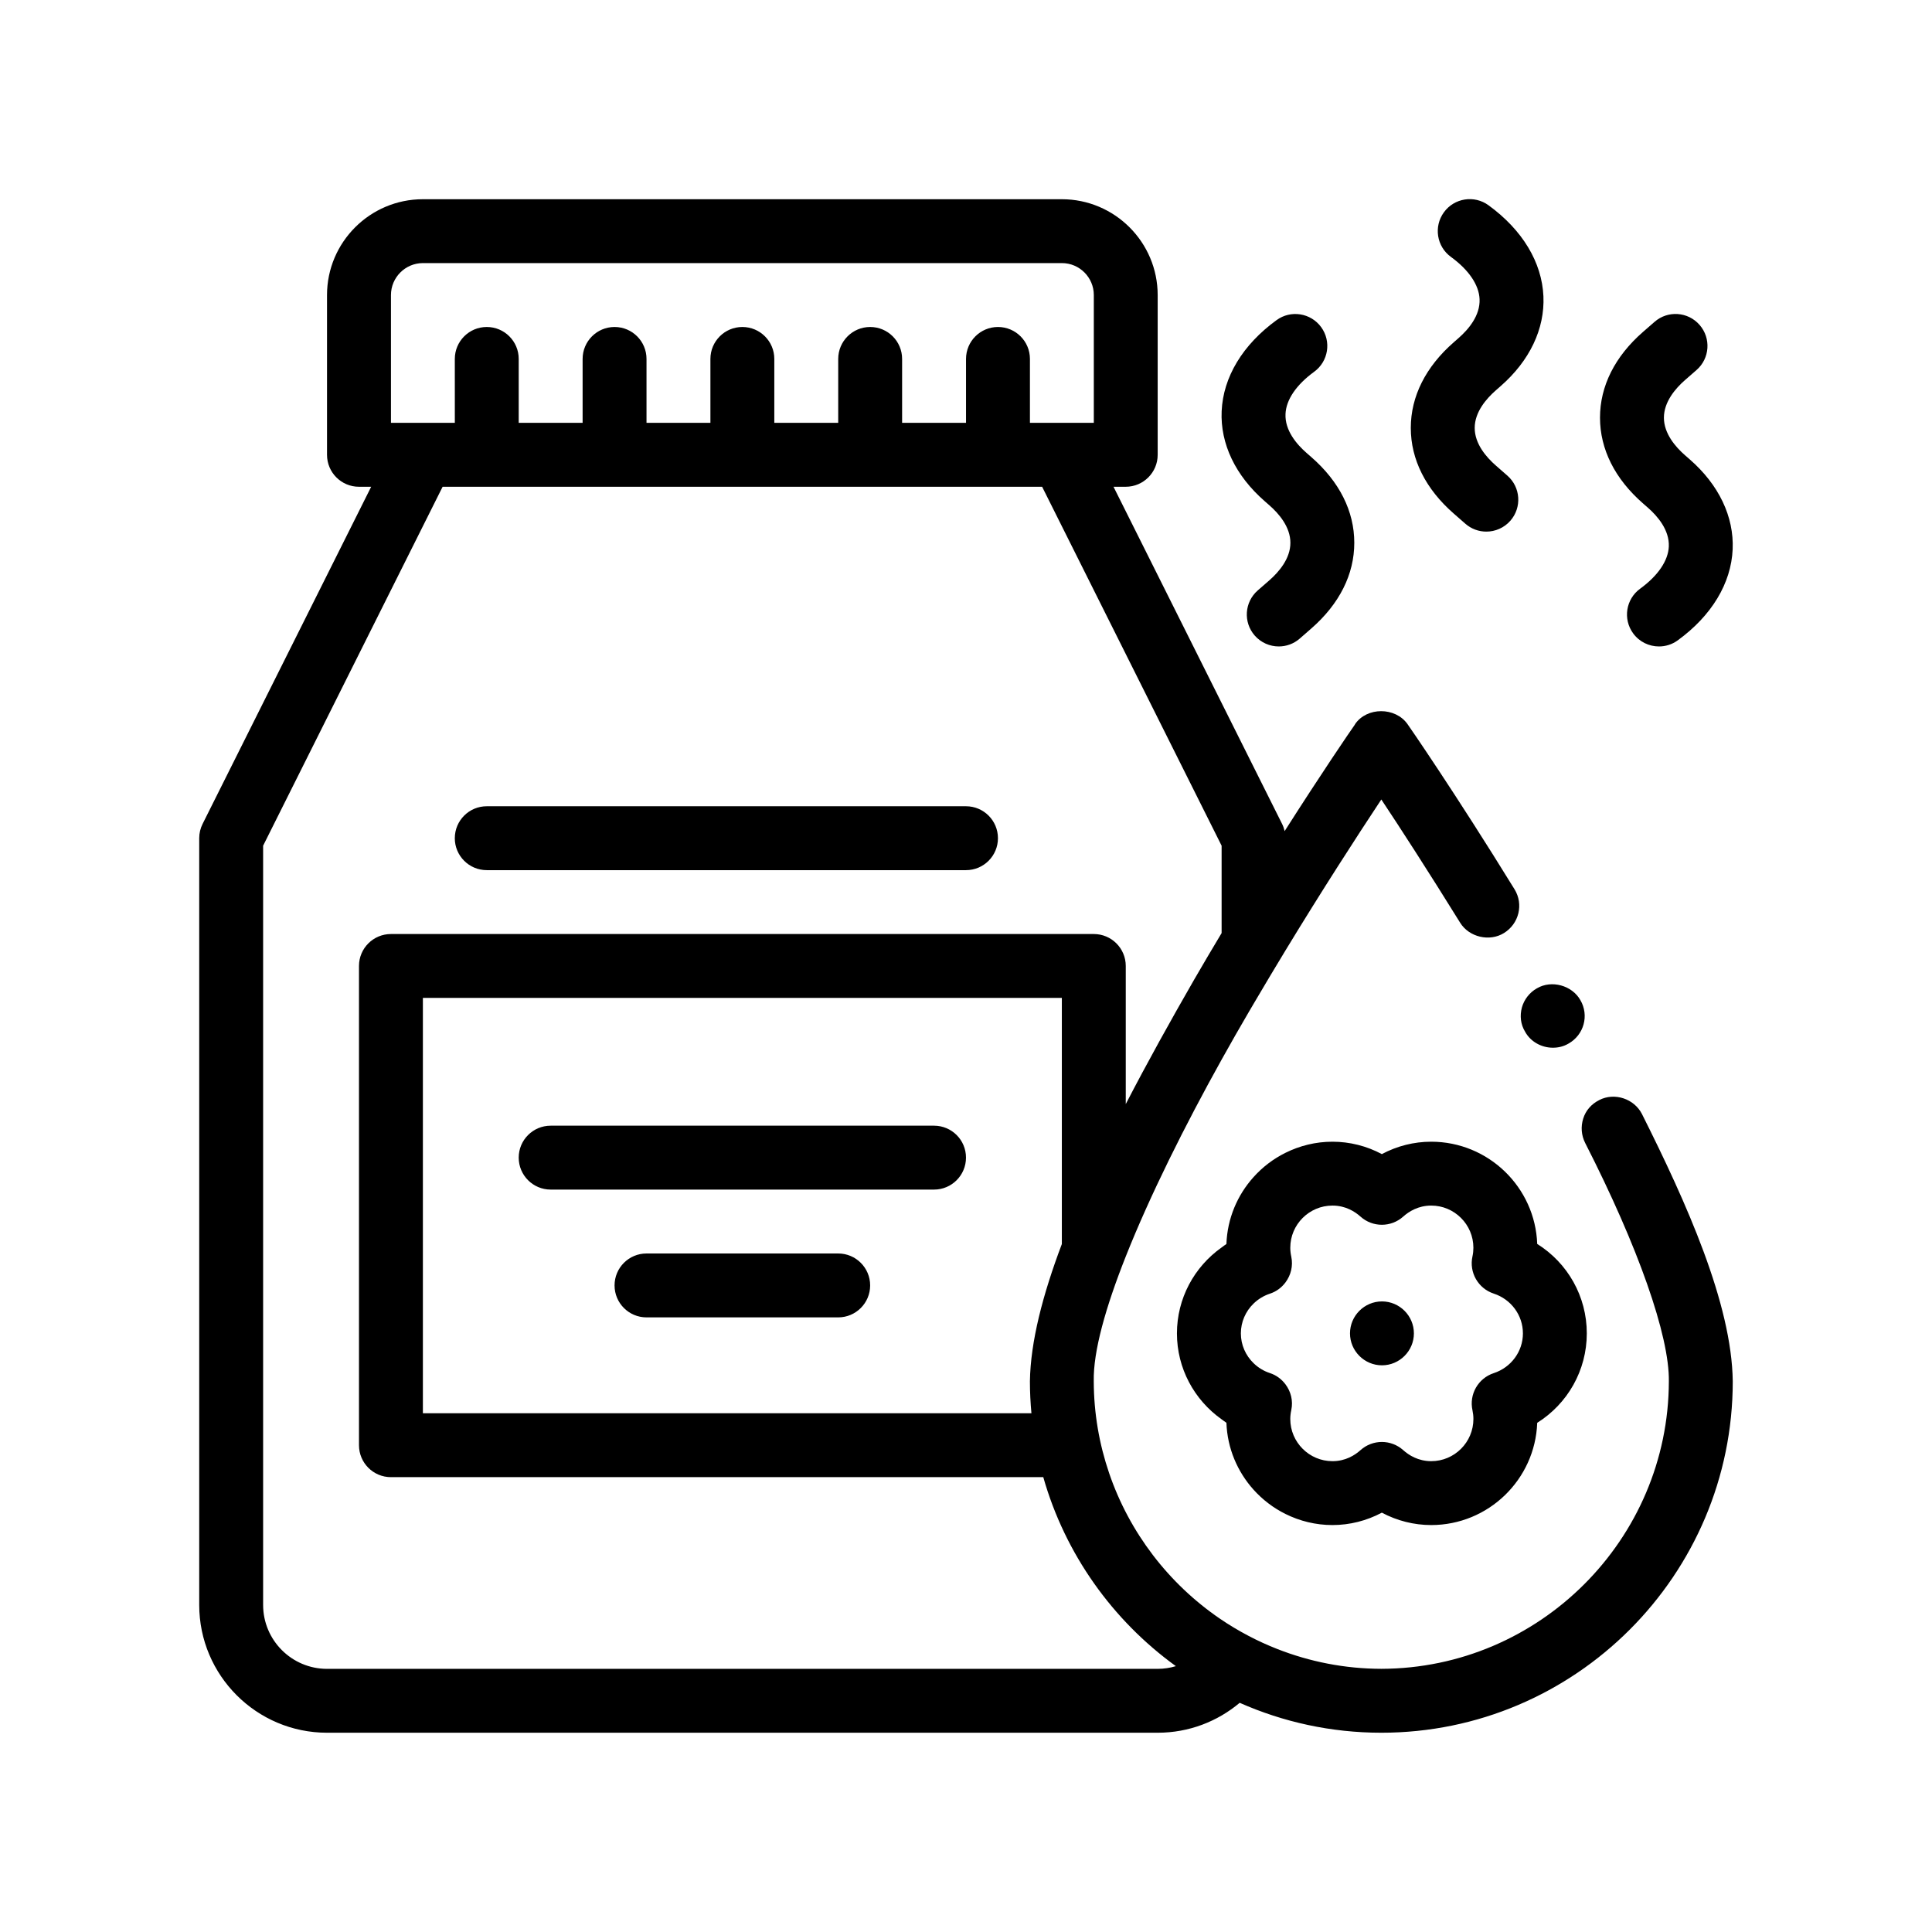 <?xml version="1.0" encoding="UTF-8"?>
<!-- Uploaded to: SVG Repo, www.svgrepo.com, Generator: SVG Repo Mixer Tools -->
<svg fill="#000000" width="800px" height="800px" version="1.1" viewBox="144 144 512 512" xmlns="http://www.w3.org/2000/svg">
 <path d="m264.53 366.13c0-4.676 3.793-8.465 8.469-8.465h127c4.676 0 8.469 3.789 8.469 8.465 0 4.676-3.789 8.469-8.469 8.469h-127c-4.676 0-8.473-3.793-8.473-8.469zm338.67 143.93c0 51.309-41.746 93.133-93.133 93.133-13.355 0-26.047-2.848-37.535-7.93-5.883 4.941-13.461 7.93-21.73 7.93h-220.14c-18.672 0-33.867-15.195-33.867-33.867v-203.2c0-1.316 0.309-2.613 0.898-3.785l44.672-89.344h-3.234c-4.676 0-8.469-3.789-8.469-8.469v-42.328c0-14.008 11.395-25.402 25.402-25.402h169.33c14.008 0 25.402 11.395 25.402 25.402v42.328c0 4.676-3.789 8.469-8.469 8.469h-3.234l44.672 89.344c0.309 0.609 0.523 1.254 0.676 1.914 9.875-15.496 17.262-26.32 18.59-28.188l0.082-0.172c3.129-4.57 10.664-4.57 13.887 0 0.09 0.09 12.617 18.203 28.363 43.77 2.453 3.981 1.184 9.145-2.793 11.598-0.004 0.004-0.016 0.004-0.02 0.012-3.809 2.359-9.215 1.082-11.582-2.719-8.551-13.801-16-25.316-20.906-32.684-6.629 10.012-15.707 24.059-25.398 40.004-2.785 4.586-5.621 9.336-8.469 14.184-0.398 0.68-0.789 1.352-1.195 2.031-2.418 4.125-4.856 8.398-7.273 12.742-9.688 17.398-18.992 36.004-25.402 52.176-5.305 13.387-8.637 25.113-8.469 33.043 0.02 8.5 1.461 16.672 4.066 24.32 5.387 15.82 15.824 29.348 29.391 38.613 2.41 1.648 4.918 3.144 7.508 4.508 2.492 1.316 5.062 2.488 7.715 3.527 8.543 3.344 17.824 5.215 27.523 5.234 41.91-0.09 76.117-34.293 76.203-76.203 0.168-12.027-8.133-35.645-22.184-63.164-1.02-2.035-1.184-4.316-0.516-6.438 0.672-2.18 2.188-3.863 4.188-4.883 0.016-0.012 0.031-0.02 0.047-0.031 4.066-2.117 9.316-0.344 11.352 3.723 11.77 23.473 23.789 50.223 24.047 70.801zm-147.58 75.488c-16.773-12.133-29.348-29.699-35.141-50.09l-172.88 0.004c-4.676 0-8.465-3.793-8.465-8.469v-127c0-4.676 3.789-8.465 8.465-8.465h186.27c4.68 0 8.469 3.789 8.469 8.465v36.605c5.727-11.074 11.93-22.215 18.117-32.969 2.434-4.203 4.871-8.332 7.285-12.352v-23.156l-47.57-95.129h-158.87l-47.57 95.129v201.21c0 9.34 7.594 16.934 16.934 16.934h220.13c1.68-0.004 3.289-0.254 4.82-0.715zm-208.02-329.49h16.934l-0.004-16.934c0-4.676 3.793-8.469 8.469-8.469 4.676 0 8.465 3.789 8.465 8.469v16.934h16.934v-16.934c0-4.676 3.793-8.469 8.469-8.469s8.465 3.789 8.465 8.469v16.934h16.934v-16.934c0-4.676 3.793-8.469 8.469-8.469s8.465 3.789 8.465 8.469v16.934h16.934v-16.934c0-4.676 3.793-8.469 8.469-8.469 4.676 0 8.465 3.789 8.465 8.469v16.934h16.938v-16.934c0-4.676 3.793-8.469 8.469-8.469 4.68 0 8.469 3.789 8.469 8.469v16.934h16.93v-33.867c0-4.664-3.793-8.469-8.465-8.469h-169.33c-4.664 0-8.469 3.805-8.469 8.469v33.867zm177.8 217.62v-65.223h-169.33v110.07h161.27c-0.258-2.793-0.402-5.613-0.402-8.469 0.156-10.441 3.375-22.91 8.465-36.375zm125.88-67.754c-1.941 1.102-3.371 2.957-3.961 5.062-0.59 2.203-0.344 4.484 0.852 6.438 1.438 2.621 4.312 4.231 7.367 4.231 1.426 0 2.848-0.336 4.106-1.082 0.016-0.012 0.031-0.016 0.039-0.02 4.066-2.289 5.508-7.445 3.133-11.512-2.195-3.894-7.613-5.422-11.508-3.133-0.012 0.008-0.016 0.012-0.027 0.016zm13.238 91.434c0 9.793-5.078 18.652-13.141 23.703-0.539 15.027-12.934 27.094-28.098 27.094-4.578 0-9.062-1.145-13.078-3.285-4.019 2.144-8.508 3.285-13.09 3.285-4.473 0-8.691-1.074-12.449-2.938-3.223-1.602-6.09-3.793-8.469-6.445-4.254-4.746-6.938-10.926-7.18-17.723-0.453-0.289-0.855-0.625-1.289-0.926-7.273-5.168-11.824-13.527-11.824-22.762s4.551-17.598 11.824-22.762c0.434-0.309 0.836-0.645 1.289-0.926 0.238-6.801 2.922-12.984 7.18-17.723 2.379-2.656 5.246-4.848 8.469-6.445 3.758-1.867 7.981-2.941 12.449-2.941 4.578 0 9.074 1.137 13.09 3.285 4.019-2.144 8.5-3.285 13.078-3.285 15.164 0 27.559 12.062 28.098 27.094 8.07 5.043 13.141 13.898 13.141 23.699zm-16.93 0c0-4.793-3.109-9.023-7.738-10.543-4.125-1.352-6.566-5.606-5.633-9.855 0.168-0.762 0.246-1.531 0.246-2.289 0-6.168-5.023-11.18-11.18-11.18-3.445 0-5.934 1.586-7.418 2.918-3.223 2.891-8.102 2.891-11.324 0-1.48-1.328-3.969-2.918-7.426-2.918-6.16 0-11.18 5.012-11.18 11.18 0 0.75 0.086 1.523 0.266 2.359 0.52 2.473-0.121 4.922-1.535 6.82-1.008 1.344-2.398 2.418-4.102 2.977-1.688 0.555-3.164 1.477-4.367 2.644-2.098 2.039-3.356 4.852-3.356 7.891s1.258 5.844 3.356 7.883c1.203 1.176 2.68 2.098 4.367 2.644 1.703 0.562 3.094 1.637 4.102 2.977 1.422 1.895 2.062 4.348 1.535 6.82-0.18 0.836-0.266 1.613-0.266 2.359 0 6.16 5.019 11.18 11.18 11.18 3.457 0 5.945-1.586 7.426-2.918 1.613-1.449 3.637-2.172 5.664-2.172 2.023 0 4.051 0.727 5.664 2.172 1.48 1.328 3.969 2.918 7.418 2.918 6.16 0 11.18-5.012 11.18-11.18 0-0.762-0.086-1.531-0.246-2.293-0.934-4.246 1.508-8.504 5.633-9.855 4.625-1.516 7.734-5.754 7.734-10.539zm-37.355-8.469c-4.656 0-8.469 3.809-8.469 8.469 0 4.656 3.812 8.465 8.469 8.465s8.465-3.809 8.465-8.465c0-4.668-3.809-8.469-8.465-8.469zm-144.1-12.703h-50.805c-4.676 0-8.465 3.789-8.465 8.465 0 4.676 3.789 8.469 8.465 8.469h50.801c4.676 0 8.469-3.789 8.469-8.469 0-4.672-3.789-8.465-8.465-8.465zm25.398-33.867h-101.6c-4.676 0-8.469 3.789-8.469 8.465s3.793 8.469 8.469 8.469h101.6c4.676 0 8.465-3.789 8.465-8.469 0.008-4.676-3.789-8.465-8.461-8.465zm138.96-208.69-1.215 1.066c-7.461 6.516-11.402 14.363-11.402 22.711s3.945 16.203 11.395 22.707l3.055 2.672c1.602 1.406 3.586 2.098 5.57 2.098 2.352 0 4.695-0.977 6.375-2.891 3.074-3.516 2.719-8.867-0.801-11.945l-3.059-2.68c-2.555-2.231-5.598-5.762-5.598-9.961 0-4.188 3.043-7.723 5.621-9.98l1.215-1.066c7.723-6.734 11.758-15.199 11.375-23.844-0.398-9.012-5.562-17.578-14.551-24.117-3.777-2.762-9.09-1.918-11.824 1.863-2.754 3.785-1.918 9.078 1.867 11.824 4.731 3.445 7.426 7.418 7.586 11.176 0.195 4.352-2.93 8.027-5.609 10.367zm48.914 43.773 1.254 1.098c2.656 2.316 5.777 5.996 5.594 10.34-0.168 3.758-2.863 7.723-7.594 11.168-3.785 2.75-4.621 8.047-1.867 11.828 1.652 2.277 4.231 3.481 6.856 3.481 1.727 0 3.473-0.523 4.969-1.617 8.988-6.535 14.152-15.105 14.555-24.117 0.379-8.645-3.652-17.109-11.371-23.84l-1.25-1.094c-2.555-2.227-5.598-5.769-5.598-9.957 0-4.191 3.043-7.734 5.586-9.961l3.059-2.672c3.523-3.074 3.891-8.422 0.812-11.949-3.074-3.531-8.434-3.891-11.941-0.812l-3.066 2.672c-7.453 6.508-11.387 14.363-11.387 22.715 0.004 8.355 3.938 16.207 11.391 22.719zm-100.27-0.602 1.234 1.082c2.555 2.227 5.598 5.769 5.598 9.957 0.012 4.191-3.043 7.734-5.586 9.961l-3.059 2.664c-3.523 3.074-3.894 8.418-0.82 11.949 1.676 1.918 4.031 2.902 6.383 2.902 1.977 0 3.961-0.684 5.562-2.086l3.066-2.676c7.453-6.508 11.395-14.363 11.387-22.715 0-8.352-3.934-16.203-11.402-22.715l-1.238-1.082c-2.656-2.316-5.789-6-5.586-10.344 0.16-3.762 2.863-7.723 7.586-11.168 3.785-2.75 4.621-8.047 1.867-11.828-2.746-3.777-8.062-4.621-11.824-1.863-8.988 6.535-14.152 15.098-14.551 24.117-0.391 8.633 3.652 17.102 11.383 23.844z"/>
</svg>
